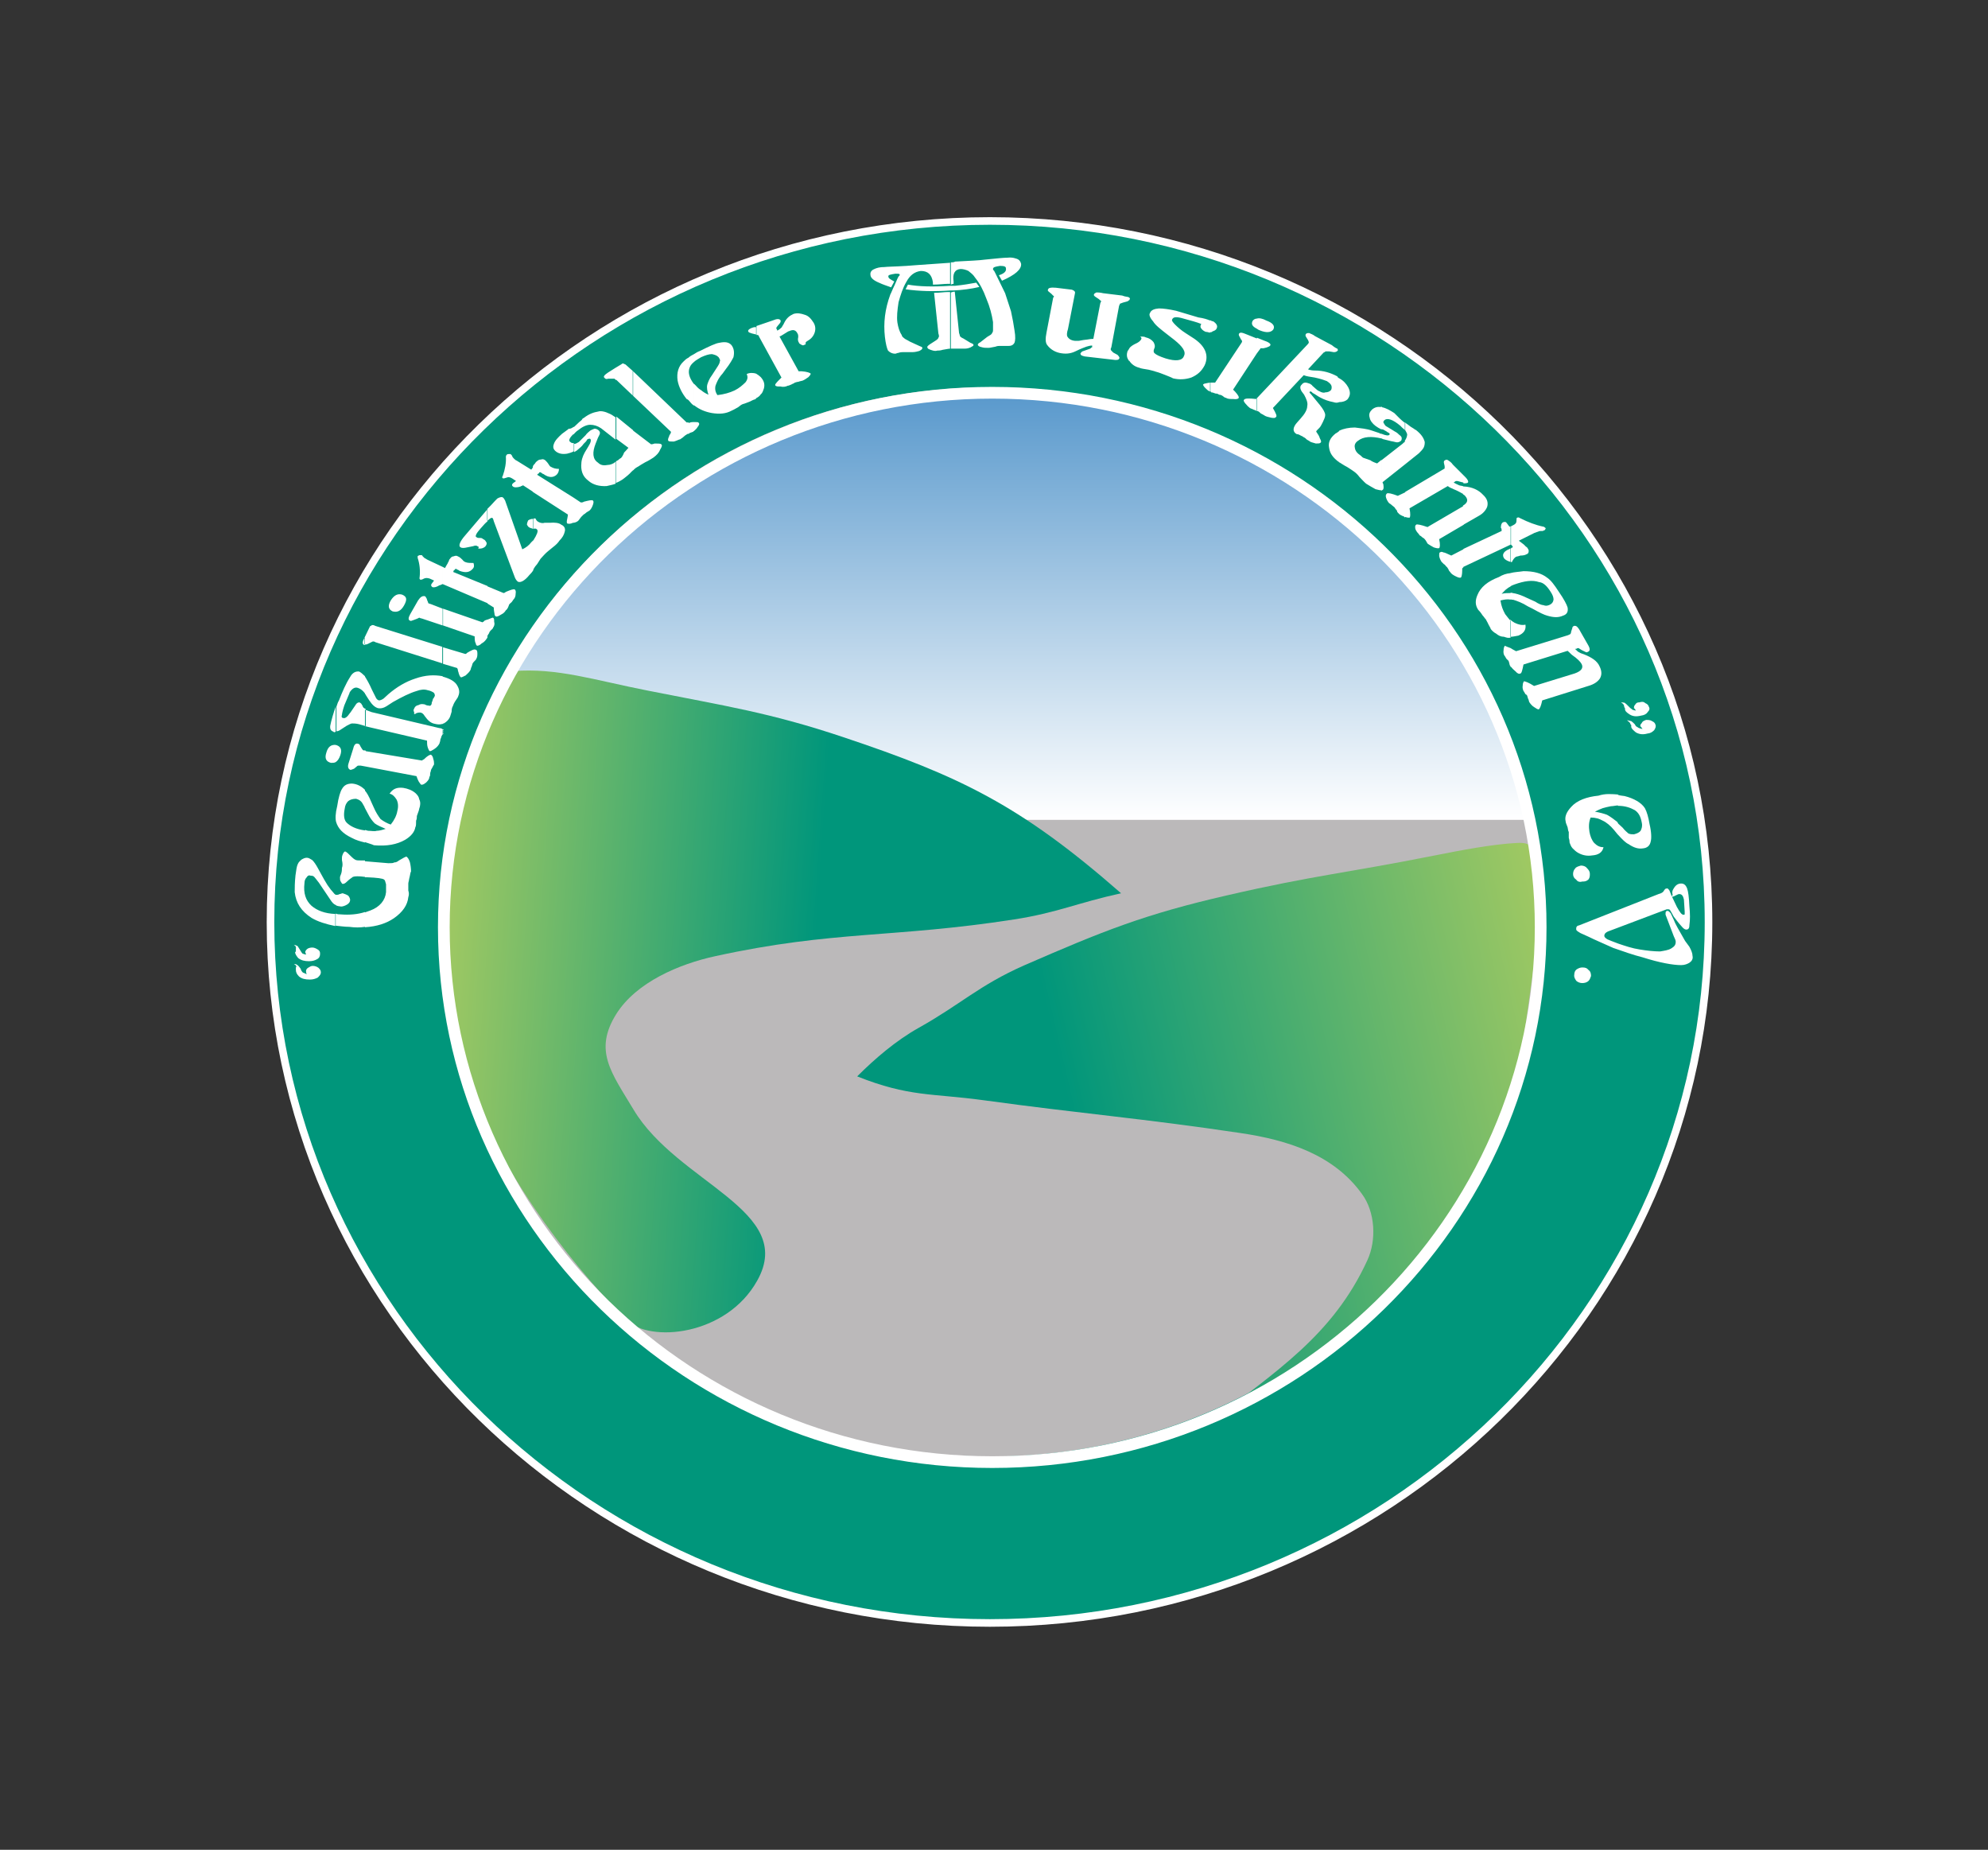 <?xml version="1.0" encoding="utf-8"?>
<!-- Generator: Adobe Illustrator 23.0.3, SVG Export Plug-In . SVG Version: 6.00 Build 0)  -->
<svg version="1.1" id="Ebene_2" xmlns="http://www.w3.org/2000/svg" xmlns:xlink="http://www.w3.org/1999/xlink" x="0px" y="0px"
	 viewBox="0 0 509.3 473.8" style="enable-background:new 0 0 509.3 473.8;" xml:space="preserve">
<rect x="0" y="0" width="509.3" height="473.8" fill="#333333" stroke="none"/>
<style type="text/css">
	.st0{fill:#00967B;stroke:#FFFFFF;stroke-width:1.944;stroke-miterlimit:3.864;}
	.st1{fill:#BBB9BA;}
	.st2{clip-path:url(#SVGID_2_);fill:url(#SVGID_3_);}
	.st3{clip-path:url(#SVGID_2_);fill:none;stroke:#1D1719;stroke-width:1.944;stroke-miterlimit:3.864;}
	.st4{fill-rule:evenodd;clip-rule:evenodd;fill:url(#SVGID_4_);}
	.st5{fill-rule:evenodd;clip-rule:evenodd;fill:url(#SVGID_5_);}
	.st6{fill:none;stroke:#FFFFFF;stroke-width:3;stroke-miterlimit:3.864;}
	.st7{fill:#FFFFFF;}
</style>
<g>
	<path class="st0" d="M253.6,415.7c101.5,0,184.1-80.7,184.1-179.5S355.1,56.6,253.6,56.6C152,56.6,69.3,137.4,69.3,236.2
		S152,415.7,253.6,415.7z"/>
	<path class="st1" d="M253.5,99.2C331,99.2,394,160.9,394,236.1c0,75.4-63,137-140.5,137c-77.4,0-140.5-61.6-140.5-137
		C113,160.9,176.1,99.2,253.5,99.2z"/>
	<g>
		<defs>
			<path id="SVGID_1_" d="M254.6,100.7c77.5,0,140.5,61.6,140.5,136.9c0,75.4-63,137-140.5,137c-77.4,0-140.5-61.6-140.5-137
				C114,162.3,177.2,100.7,254.6,100.7z"/>
		</defs>
		<clipPath id="SVGID_2_">
			<use xlink:href="#SVGID_1_"  style="overflow:visible;"/>
		</clipPath>
		
			<linearGradient id="SVGID_3_" gradientUnits="userSpaceOnUse" x1="1948.373" y1="-1508.81" x2="1948.373" y2="-1360.287" gradientTransform="matrix(1 0 0 1 -1692 1570.26)">
			<stop  offset="0" style="stop-color:#1D74BA"/>
			<stop  offset="1" style="stop-color:#FFFFFF"/>
		</linearGradient>
		<path class="st2" d="M256.4,61.5c87.6,0,159.7,65.5,167.9,148.5c-46.3,0-162.4,0-335.7,0C96.7,127,169,61.5,256.4,61.5z"/>
		<path class="st3" d="M254.6,100.7c77.5,0,140.5,61.6,140.5,136.9c0,75.4-63,137-140.5,137c-77.4,0-140.5-61.6-140.5-137
			C114,162.3,177.2,100.7,254.6,100.7z"/>
		<use xlink:href="#SVGID_1_"  style="overflow:visible;fill:none;stroke:#1D1719;stroke-width:1.944;stroke-miterlimit:3.864;"/>
	</g>
	
		<linearGradient id="SVGID_4_" gradientUnits="userSpaceOnUse" x1="1976.66" y1="-1304.587" x2="1803.678" y2="-1316.683" gradientTransform="matrix(1 0 0 1 -1692 1570.26)">
		<stop  offset="0" style="stop-color:#00967B"/>
		<stop  offset="0.445" style="stop-color:#00967B"/>
		<stop  offset="1" style="stop-color:#A1C962"/>
	</linearGradient>
	<path class="st4" d="M131.4,171.9c11.4-0.9,20.8,2.3,34.6,5c19.6,3.9,31.2,5.6,50,11.9c29.9,10,45.4,17.4,71.2,40
		c-11,2.4-16.4,5-27.4,6.7c-30.9,4.8-46.3,2.8-76.5,9.4c-9.3,2-20.3,6.7-25.4,14.8c-5.9,9.4-1.3,15,4.4,24.5
		c11.3,18.9,41.8,25.8,31.7,43.8c-7.9,14.2-27.6,16-33.5,10.1c-16-16-33.8-40.5-40.9-62.1c-1.6-4.9-1.6-7-2.4-12.1
		c-2.8-17.1-3.2-23.5-3.2-40.9c0-9.6,3.8-15.2,5.7-24.7c1.2-5.6,3.7-12.2,6.5-17.1C128.3,177.5,128.6,176.3,131.4,171.9z"/>
	
		<linearGradient id="SVGID_5_" gradientUnits="userSpaceOnUse" x1="1920.982" y1="-1253.998" x2="2098.218" y2="-1294.916" gradientTransform="matrix(1 0 0 1 -1692 1570.26)">
		<stop  offset="0" style="stop-color:#00967B"/>
		<stop  offset="0.281" style="stop-color:#00967B"/>
		<stop  offset="1" style="stop-color:#A1C962"/>
	</linearGradient>
	<path class="st5" d="M219.6,275.7c4.6-4.6,10-9.2,15.7-12.4c10.9-6.1,15.5-10.9,27-16c20.2-8.8,30.8-13.1,52.2-18
		c22.1-5.1,30.5-5.7,52.6-10.1c7.1-1.4,15.3-3,21.7-3.3c6.8-0.3,3.4,5.4,4.5,15.4c0.8,7.3,0.5,9.7-0.5,17c-3,21.3-4,36.4-16,54.3
		c-10.6,15.9-15.5,25.2-29.2,38.1c-12.2,11.5-23.5,14.3-37.6,23.7c16.7-13.1,31.4-22.2,40.3-41.6c2.4-5.2,2-12.4-1.4-17
		c-7.2-10-18.9-13.8-31.2-15.6c-24.7-3.7-41.1-5-65.8-8.4C238.7,280,232.9,281,219.6,275.7z"/>
	<path class="st6" d="M254.2,100.6c77.5,0,140.5,61.6,140.5,136.9c0,75.4-63,137-140.5,137c-77.4,0-140.5-61.6-140.5-137
		C113.7,162.2,176.9,100.6,254.2,100.6z"/>
	<g>
		<path class="st7" d="M193.7,102v-6.3c0.5,0.3,0.9,0.6,1.2,0.9c0.8,0.9,1.1,1.8,0.8,2.9c-0.2,0.5-0.3,1.1-0.8,1.5
			C194.6,101.5,194.1,101.8,193.7,102L193.7,102z M193.7,85.8c0.3,0,0.5,0,0.5,0s0.2,0.2,0.3,0.5l5.7,10.4c-0.8,0.8-1.2,1.2-1.4,1.5
			c-0.2,0.2-0.2,0.3-0.2,0.5c0.2,0.3,0.6,0.3,1.4,0.3c0.8,0.2,1.4,0,1.8-0.2c0.3,0,0.6-0.2,0.9-0.3c0.5-0.3,0.8-0.3,0.9-0.5
			c0.2,0,0.5-0.2,0.9-0.2c0.5-0.2,0.8-0.2,1.1-0.3c0.5-0.2,0.9-0.5,1.5-0.9c0.5-0.5,0.6-0.8,0.6-0.9c-0.2-0.2-0.9-0.5-2.3-0.6
			c-0.3,0-0.5,0-0.8,0l-4.9-8.9c0.5-0.2,0.9-0.5,1.4-0.8c0.5-0.3,0.9-0.6,1.1-0.6c1.1-0.5,1.7-0.2,2.1,0.6c0.2,0.3,0.2,0.6,0.2,0.9
			c-0.2,0.8,0,1.2,0.2,1.5c0,0.2,0.3,0.3,0.6,0.5c0.3,0.2,0.6,0.2,0.8,0c0.2,0,0.2,0,0.3-0.2c0-0.2,0-0.3,0-0.3
			c0-0.2,0.2-0.3,0.5-0.5c0.9-0.5,1.5-1.2,1.8-2.1c0.3-0.9,0.2-1.8-0.3-2.6c-0.6-0.9-1.2-1.7-2.3-2c-0.9-0.3-1.8-0.5-2.8-0.2
			c-1.1,0.5-1.8,1.1-2.4,2.3c-0.2,0.5-0.5,0.8-0.6,1.1c-0.3,0.3-0.6,0.6-1.2,0.9v-0.2c-0.2-0.3-0.3-0.5-0.2-0.5
			c0-0.2,0.2-0.3,0.3-0.5l0.5-0.6c0.3-0.3,0.3-0.6,0.3-0.8c-0.3-0.5-0.9-0.5-2.1,0l-4.1,1.4V85.8z M193.7,83.8v2
			c0-0.2-0.2-0.2-0.3-0.2l-0.8-0.2c-0.5-0.2-0.8-0.2-0.9-0.5c-0.2-0.3,0.3-0.8,1.5-1.1L193.7,83.8L193.7,83.8z M193.7,95.7v6.3
			c0,0.2-0.2,0.2-0.3,0.3c-0.2,0-0.8,0.3-1.4,0.6c-0.6,0.2-1.2,0.5-1.7,0.6c-0.5,0.2-0.8,0.5-1.2,0.8c-0.9,0.5-1.4,0.8-1.7,0.9
			c-1.5,0.8-3.1,0.9-5,0.6c-1.7-0.3-3.2-0.9-4.6-2v-5.5c0.2,0.2,0.3,0.3,0.5,0.5c0.5,0.6,0.9,0.9,1.4,1.2c0.3,0.3,1.1,0.8,1.8,1.1
			c-0.3-0.9-0.5-1.8-0.3-2.6c0.2-0.6,0.5-1.5,1.2-2.4l1.1-1.7c0.6-0.9,0.9-1.4,0.9-1.8c0.2-0.3,0-0.6-0.3-1.1
			c-0.5-0.5-0.9-0.6-1.7-0.8c-0.8,0-1.7,0.3-2.8,0.8c-0.8,0.5-1.4,0.8-1.8,1.2v-2c0.5-0.3,0.9-0.6,1.5-0.8c2.4-1.2,4.1-2,5-2.1
			c1.4-0.3,2.4-0.2,3.1,0.6c0.6,0.8,0.8,1.8,0.5,3.1c-0.3,0.6-0.9,1.7-2,3.1l-0.8,1.1c-1.1,1.2-1.5,2.3-1.8,3.1
			c-0.2,0.9,0,1.7,0.5,2.4c1.7-0.2,3.1-0.6,4.4-1.2c1.2-0.6,2.1-1.4,2.8-2.1c0.6-0.8,0.6-1.4,0.3-2.1
			C192.1,95.4,193.1,95.5,193.7,95.7L193.7,95.7z M177.8,110.4v-2.3c0.8,0,1.1,0,1.2,0.2c0.2,0.2,0.2,0.5-0.3,1.1
			C178.5,109.8,178.1,110.1,177.8,110.4z M177.8,90.7v2c-0.6,0.5-0.9,0.9-1.1,1.4c-0.5,1.2-0.2,2.6,1.1,4.3v5.5
			c-0.5-0.3-0.9-0.8-1.4-1.4V91.6C176.7,91.3,177.2,91,177.8,90.7L177.8,90.7z M177.8,108.1v2.3c0,0-0.2,0-0.2,0.2
			c-0.2,0-0.5,0.2-0.9,0.3c-0.2,0.2-0.3,0.2-0.3,0.3v-2.9h0.2C177,108.1,177.5,108.1,177.8,108.1z M176.4,91.6v10.9
			c-0.2-0.2-0.3-0.2-0.5-0.3c-1.2-1.5-2-3.1-2.3-4.7c-0.3-2,0.2-3.7,1.5-4.9C175.5,92.2,175.8,91.9,176.4,91.6L176.4,91.6z
			 M176.4,108.2c-0.2,0-0.3,0-0.5,0l-13.8-13.2v6.3l9.8,9.3c0,0.3-0.2,0.5-0.2,0.6c-0.2,0.2-0.3,0.5-0.3,0.6
			c-0.3,0.6-0.3,0.9-0.2,1.1c0.2,0.2,0.6,0.2,1.4,0.2c0.8-0.2,1.2-0.5,1.7-0.6c0.2-0.2,0.5-0.3,0.8-0.6c0.3-0.3,0.6-0.5,0.8-0.6
			c0,0,0.2-0.2,0.5-0.2V108.2L176.4,108.2z M162.2,120.5v-10.2l4.6,3.5c0.5,0,0.8-0.2,0.9-0.2c0.9,0,1.5,0,1.7,0.2
			c0.3,0.2,0.2,0.6-0.3,1.4c-0.3,0.8-0.9,1.4-1.7,2c-0.5,0.3-1.2,0.8-2.1,1.2c-0.9,0.5-1.5,0.9-1.8,1.1
			C163.1,119.7,162.6,120,162.2,120.5z M162.2,95.1v6.3l-4.3-4.1c0,0,0,0-0.2,0v-3.1l1.5-0.9c0.2-0.2,0.3-0.2,0.5-0.2
			c0.3,0.2,0.5,0.2,0.6,0.3L162.2,95.1L162.2,95.1z M162.2,110.2v10.2c-0.2,0.2-0.2,0.3-0.3,0.3c-0.8,0.9-1.5,1.4-2,1.8
			c-0.6,0.5-1.4,0.9-2.1,1.2v-5.5c0.2-0.2,0.3-0.2,0.5-0.3c0.3-0.3,0.6-0.5,0.8-0.6c0.2-0.2,0.5-0.6,0.8-1.4
			c0.2-0.2,0.5-0.5,1.1-1.2l-3.1-2.3v-5.7L162.2,110.2z M157.7,94.2v3.1c-0.2-0.2-0.2-0.3-0.3-0.3c0,0-0.3,0-0.8,0h-0.8
			c-0.5,0.2-0.8,0-0.9-0.2c-0.5-0.3,0-0.8,0.9-1.4L157.7,94.2L157.7,94.2z M157.7,106.9v5.7l-3.7-2.9c-0.9-0.6-1.8-0.9-2.8-0.9
			c-0.9,0-2,0.5-3.1,1.4c-0.5,0.3-0.9,0.8-1.2,1.1v-1.8c0.3-0.3,0.9-0.8,1.5-1.4l0.6-0.5c0.2-0.3,0.3-0.5,0.5-0.5
			c1.4-1.1,2.6-1.5,3.8-1.7c0.6-0.2,1.4,0,2,0.2c0.8,0.3,1.4,0.6,1.8,0.9L157.7,106.9L157.7,106.9z M157.7,118.3
			c-0.6,0.5-1.4,0.8-2.1,0.8c-1.1,0.2-1.8,0-2.4-0.6c-1.4-0.9-1.5-2.6-0.6-4.9l0.6-1.5c0.3-0.6,0.5-0.9,0.5-1.2
			c0-0.3-0.2-0.6-0.5-0.8c-0.3-0.2-0.6-0.3-0.9-0.3c-0.5,0.2-0.8,0.3-1.1,0.5c-0.3,0.3-0.8,0.6-1.2,1.2l-0.6,0.6
			c-0.5,0.5-0.8,0.8-1.1,1.1c-0.5,0.3-0.8,0.5-1.2,0.5l0,0v2.1c0.3-0.2,0.6-0.3,0.9-0.6c0.6-0.5,1.1-0.9,1.5-1.5l0.6-0.6
			c0.2-0.2,0.2-0.3,0.3-0.5c0.3-0.2,0.6-0.3,0.8-0.2c0.3,0.3,0.2,0.9-0.5,2l-0.9,1.5c-0.6,1.1-0.9,2.1-0.9,3.4
			c0,1.7,0.6,2.9,1.8,3.8c1.2,1.1,2.9,1.5,4.7,1.4c0.8-0.2,1.5-0.3,2.3-0.6V118.3L157.7,118.3z M147,133.9v-6.4l1.8,1.2
			c0.3,0,0.5,0,0.8-0.2c1.2-0.3,2-0.5,2.3-0.3c0.2,0.2,0.2,0.5,0,1.1c-0.2,0.6-0.5,1.1-0.8,1.4c-0.2,0.2-0.5,0.3-0.8,0.5
			c-0.3,0.3-0.6,0.5-0.8,0.6c-0.2,0.2-0.3,0.3-0.6,0.6c-0.2,0.3-0.5,0.6-0.6,0.8C148.1,133.5,147.6,133.8,147,133.9z M147,109.3v1.8
			c-1.2,1.1-1.4,1.8-0.9,2.1c0.3,0.3,0.6,0.3,0.9,0.3v2.1c-0.6,0.3-1.2,0.5-1.7,0.6c-1.2,0.2-2.1,0-2.8-0.5c-0.8-0.6-0.9-1.2-0.6-2
			c0.3-0.9,1.1-1.7,2.1-2.6l1.5-1.1l0.2-0.2C146.1,109.9,146.6,109.6,147,109.3L147,109.3z M147,127.5v6.4c-0.2,0-0.2,0-0.2,0
			c-0.6,0.3-1.1,0.3-1.4,0.2c-0.2,0-0.2-0.3-0.2-0.5c0-0.3,0.2-0.9,0.3-1.8l-9-5.8v-6.6c0.2-0.2,0.3-0.5,0.5-0.6
			c0.2-0.3,0.3-0.5,0.5-0.6c0.3-0.3,0.6-0.5,1.1-0.5c0.5-0.2,0.8,0,1.1,0.2c0.3,0.3,0.6,0.6,0.9,1.1c0.2,0.3,0.3,0.5,0.6,0.6
			c0.5,0.3,1.1,0.5,2,0.5c0,0.6-0.2,1.1-0.6,1.5c-0.9,0.8-2,0.8-3.4-0.2c0,0-0.2,0-0.5-0.3l0,0c-0.3-0.2-0.5-0.2-0.6,0
			c0,0.2-0.2,0.2-0.2,0.2l-0.3,0.3L147,127.5L147,127.5z M136.6,145.9c0.2-0.3,0.3-0.5,0.5-0.8l0.5-0.6c0.3-0.5,0.6-0.9,0.9-1.4
			c0.6-0.6,1.2-1.4,2-2l1.1-0.9c0.8-0.6,1.4-1.2,1.7-1.7c0.8-0.8,1.2-1.5,1.4-2.4c0.2-0.8-0.2-1.4-0.9-1.7c-0.6-0.5-1.7-0.6-2.9-0.5
			h-1.4c-0.6,0.2-1.2,0-1.7-0.3c-0.3-0.2-0.5-0.5-0.6-0.8c-0.2,0-0.3,0-0.5,0v2.6l0,0c0.3,0,0.5,0,0.6,0c0.5,0.3,0.5,0.6,0.3,1.2
			c-0.2,0.5-0.5,1.1-0.9,1.7V145.9z M136.6,119.4v6.6l-2.6-1.7c-0.3,0.2-0.6,0.2-0.6,0.3c-0.9,0.3-1.7,0.3-2,0
			c-0.3-0.2-0.3-0.5,0-0.8l0.8-0.6l-0.9-0.6c-0.5-0.3-0.9-0.5-1.4-0.3c-0.6,0.2-0.9,0.3-1.1,0.2c-0.2-0.2-0.2-0.3,0-0.6
			c0.6-1.7,0.9-3.4,0.8-4.9c0-0.3,0.2-0.5,0.2-0.5c0.2-0.2,0.3-0.2,0.5-0.2c0.2,0,0.3,0,0.5,0c0.2,0.2,0.2,0.2,0.3,0.3
			c0.2,0.5,0.3,0.6,0.5,0.8c0.2,0.2,0.5,0.5,0.8,0.6l3.7,2.3l0.6-0.8C136.5,119.6,136.5,119.4,136.6,119.4L136.6,119.4z
			 M136.6,132.9v2.6c-0.3-0.2-0.6-0.2-0.8-0.3c-0.5-0.2-0.6-0.5-0.8-0.8c0-0.5,0.2-0.8,0.3-1.1C135.7,133,136.2,132.9,136.6,132.9
			L136.6,132.9z M136.6,138.4c-0.2,0.2-0.3,0.3-0.5,0.5c-0.6,0.8-1.4,1.4-2.3,1.8l-4.4-12.5c-0.2-0.3-0.3-0.6-0.6-0.8
			c-0.3-0.2-0.9,0-1.4,0.3c-0.3,0.3-0.8,0.8-1.7,1.8l-0.9,0.9v3.1c0-0.2,0-0.2,0.2-0.2c0.5-0.5,0.9-0.8,1.2-0.6c0,0,0.2,0.3,0.3,0.8
			l5.4,14.4c0.2,0.5,0.5,0.9,0.8,1.1c0.6,0.3,1.7-0.2,2.9-1.7c0.3-0.3,0.8-0.8,1.1-1.4V138.4L136.6,138.4z M124.9,163.1v-4.4
			c0.8-0.3,1.2-0.5,1.4-0.5c0.3,0.2,0.3,0.5,0.3,1.1c0.2,0.6,0,1.1-0.3,1.5c0,0.2-0.2,0.3-0.5,0.6c-0.3,0.3-0.5,0.6-0.5,0.8
			c-0.2,0.2-0.3,0.5-0.5,0.8C124.9,163,124.9,163,124.9,163.1L124.9,163.1z M124.9,154.6v-4.4l4.1,1.7c0.2,0,0.5-0.2,0.6-0.3
			c1.2-0.5,2-0.8,2.3-0.6c0.2,0.2,0.3,0.5,0.2,1.1c0,0.6-0.2,1.1-0.5,1.4c-0.2,0.2-0.3,0.5-0.6,0.8c-0.3,0.2-0.5,0.5-0.6,0.6
			c0,0.2-0.2,0.5-0.3,0.8c-0.2,0.3-0.3,0.5-0.5,0.6c-0.3,0.5-0.6,0.8-1.2,1.1c-0.8,0.5-1.1,0.6-1.4,0.5c-0.2-0.2-0.3-0.3-0.3-0.6
			c0-0.2-0.2-0.8-0.2-1.7L124.9,154.6z M124.9,130.4v3.1c-0.2,0.2-0.6,0.5-1.1,1.1c-1.1,1.2-1.7,2-1.7,2.1c-0.3,0.5-0.3,0.8,0,0.9
			c0.2,0.2,0.5,0.2,1.1,0.2c0.2,0,0.5,0.2,0.6,0.3c0.5,0.2,0.6,0.5,0.8,0.8c0.2,0.3,0,0.8-0.3,1.1c-0.3,0.3-0.9,0.6-1.8,0.5
			c0.2-0.3,0.2-0.5-0.2-0.6c-0.2-0.2-0.6-0.2-1.1,0l-1.5,0.3c-0.8,0.2-1.4,0.2-1.7,0c-0.6-0.3-0.3-1.4,1.2-3.1L124.9,130.4
			L124.9,130.4z M124.9,150.1v4.4l-11.5-4.9v-4.4l0.6,0.3l0.5-0.9c0.2-0.2,0.2-0.5,0.5-0.9c0-0.3,0.2-0.5,0.3-0.6
			c0.2-0.3,0.5-0.6,0.9-0.6c0.5-0.2,0.8-0.2,1.1,0c0.5,0.2,0.8,0.5,1.2,0.9c0.2,0.3,0.5,0.5,0.8,0.6c0.5,0.2,1.2,0.2,2,0.2
			c0.2,0.6,0.2,1.1-0.2,1.5c-0.8,0.9-1.8,1.1-3.4,0.5c0,0-0.2-0.2-0.5-0.3c-0.2,0-0.2,0-0.2-0.2c-0.2,0-0.5,0-0.5,0.3
			c-0.2,0-0.2,0-0.2,0l-0.2,0.5L124.9,150.1L124.9,150.1z M124.9,158.7v4.4c0,0.2-0.2,0.5-0.3,0.6c-0.2,0.3-0.6,0.8-1.2,1.1
			c-0.5,0.5-0.9,0.6-1.2,0.6c-0.2-0.2-0.3-0.3-0.3-0.6c-0.2-0.2-0.3-0.8-0.3-1.8l-8.1-2.8v-4.3l10.1,3.5c0.3-0.2,0.5-0.3,0.6-0.5
			C124.4,158.9,124.7,158.7,124.9,158.7L124.9,158.7z M113.4,188.1v-1.2c0.3,0.2,0.3,0.5,0.2,0.9
			C113.5,187.8,113.5,187.9,113.4,188.1L113.4,188.1z M113.4,185.5v-12.2c1.8,0.5,3.2,1.2,3.8,2.4c0.5,0.9,0.6,1.7,0.2,2.6
			c0,0.2-0.3,0.6-0.9,1.5c-0.2,0.3-0.3,0.6-0.5,1.1c-0.2,0.3-0.3,0.8-0.3,1.4c-0.2,0.6-0.3,1.1-0.5,1.5c-0.3,0.6-0.8,1.1-1.5,1.5
			C113.5,185.3,113.5,185.3,113.4,185.5L113.4,185.5z M113.4,170l3.7,1.1c0.2,0.3,0.2,0.5,0.2,0.5c0,0.3,0.2,0.6,0.2,0.8
			c0.2,0.6,0.3,0.9,0.6,1.1c0.2,0,0.6-0.2,1.2-0.5c0.5-0.5,0.9-0.8,1.1-1.2c0.2-0.2,0.2-0.5,0.3-0.8c0.2-0.3,0.2-0.6,0.3-0.8
			c0-0.2,0.2-0.5,0.5-0.8c0.3-0.3,0.5-0.5,0.5-0.6c0.3-0.5,0.3-0.9,0.3-1.5c0-0.6-0.2-0.9-0.5-0.9c-0.3-0.2-1.1,0.2-2.1,0.8
			c-0.2,0.2-0.3,0.3-0.5,0.3l-5.7-1.7V170z M113.4,145.2v4.4l0,0c-0.5,0.2-0.6,0.3-0.8,0.3c-0.8,0.5-1.4,0.6-1.8,0.5
			c-0.3-0.2-0.5-0.5-0.2-0.9l0.6-0.8l-1.1-0.5c-0.6-0.2-1.1-0.2-1.5,0c-0.5,0.3-0.8,0.3-0.9,0.3c-0.2-0.2-0.3-0.3-0.2-0.6
			c0.2-1.8,0-3.5-0.5-5c0-0.2,0-0.3,0-0.5c0.2,0,0.3-0.2,0.5-0.2c0.2,0,0.3,0,0.5,0c0.2,0,0.2,0.2,0.3,0.3c0.3,0.3,0.6,0.6,0.8,0.6
			c0.2,0.2,0.5,0.3,0.9,0.5L113.4,145.2L113.4,145.2z M113.4,155.9v4.3l-5.4-1.8c-0.3,0-0.5-0.2-0.6-0.2c0,0-0.3,0.2-0.6,0.3
			l-0.8,0.3c-0.5,0.2-0.8,0.3-0.9,0.2c-0.6-0.2-0.5-0.8,0-1.7l2-3.5c0.6-0.9,1.1-1.2,1.7-1.1c0.2,0,0.3,0.3,0.5,0.6l0.2,0.6
			c0.2,0.3,0.2,0.6,0.2,0.6c0.2,0,0.3,0.2,0.6,0.2L113.4,155.9L113.4,155.9z M113.4,165.7l-17.3-5.4c-0.3-0.2-0.5-0.2-0.8-0.2
			c-0.2,0.2-0.3,0.2-0.5,0.3l-1.4,2.9v1.8c0.2,0,0.5,0,0.9-0.2l0.6-0.3c0.5-0.3,0.6-0.3,0.8-0.3c0,0,0.2,0,0.5,0.2l17.1,5.4V165.7
			L113.4,165.7z M113.4,173.2v12.2c-0.6,0.2-1.2,0.2-2,0c-1.1-0.2-1.8-0.9-2.6-2c-0.3-0.5-0.6-0.8-1.1-0.9c-0.3,0-0.6,0-1.1,0.2
			c-0.2,0.2-0.3,0.2-0.5,0.2c0-0.2,0-0.3,0-0.5c-0.2-0.3-0.2-0.6,0-0.9c0.2-0.5,0.5-0.8,1.1-0.9c0.5-0.3,0.9-0.3,1.5-0.2
			c0.2,0,0.3,0.2,0.8,0.3c0.2,0,0.2,0,0.2,0c0.5,0.2,0.8,0,0.9-0.5v-0.2c0.2-0.5,0.3-0.8,0.3-0.9c0-0.2,0.2-0.2,0.2-0.3
			c0.2-0.3,0.2-0.5,0.3-0.5c0-0.3,0-0.6-0.3-0.9c-0.5-0.3-0.9-0.5-1.5-0.6c-0.9-0.3-1.8-0.2-2.9,0.2c-1.7,0.5-3.7,1.5-6,2.8
			l-1.7,1.1c-0.8,0.5-1.5,0.6-2.1,0.5c-0.8-0.2-1.5-0.8-2.3-2l-0.9-1.4c0-0.2-0.2-0.2-0.2-0.3v-4.4l0,0c0.5,0.8,1.1,1.8,1.8,3.4
			l0.9,1.8c0.2,0.5,0.5,0.8,0.9,0.9c0.3,0,0.8-0.2,1.2-0.5l1.2-1.1c2.1-1.8,4.4-3.2,6.9-4C109,172.9,111.2,172.8,113.4,173.2
			L113.4,173.2L113.4,173.2z M113.4,186.8c-0.2-0.2-0.5-0.3-0.8-0.3l-17.4-4.1c-0.6-0.2-1.2-0.5-1.7-0.6c0,0,0,0,0-0.2v4.4l15.9,3.7
			c0,0.6,0,1.2,0.2,1.8c0.2,0.5,0.3,0.8,0.5,0.9c0.3,0,0.6-0.2,1.1-0.5c0.8-0.5,1.2-1.1,1.4-1.5c0-0.2,0.2-0.5,0.2-0.8
			c0-0.3,0.2-0.6,0.2-0.6c0-0.3,0.2-0.5,0.3-0.8c0.2-0.2,0.3-0.2,0.3-0.3V186.8L113.4,186.8z M93.5,237.5v-3.8
			c0.5-0.2,0.9-0.3,1.4-0.5c2.4-0.9,3.8-2.6,4-4.7c0-0.6,0-1.4,0-2c-0.2-0.8-0.3-1.1-0.5-1.2c-0.3-0.3-1.8-0.5-4.4-0.6
			c-0.2,0-0.3,0-0.5,0v-4.1l6,0.5c0.8,0,1.2,0,1.5-0.2c0.5,0,0.8-0.2,1.2-0.5l1.4-0.8c0.2,0,0.3-0.2,0.5-0.2
			c0.3,0.2,0.6,0.5,0.9,1.4c0.2,0.8,0.3,1.7,0.3,2.4c-0.2,0.3-0.2,0.9-0.5,2c0,0.3-0.2,0.8-0.2,1.1c0,0.3,0,0.9,0,1.8
			c0.2,0.6,0.2,1.1,0,1.7c-0.2,2-1.4,3.8-3.7,5.4C99,236.5,96.6,237.3,93.5,237.5L93.5,237.5z M93.5,215.7v-3.1
			c0.3,0,0.6,0.2,0.9,0.2c0.8,0,1.5,0.2,2.1,0c0.6,0,1.4-0.2,2.3-0.5c-1.2-0.5-2.1-0.9-2.8-1.4c-0.6-0.6-1.2-1.4-1.7-2.4l-0.9-1.7
			v-4.6v0.2c0.5,0.5,1.1,1.5,1.8,3.2l0.5,1.1c0.6,1.4,1.2,2.3,1.8,3.1c0.8,0.6,1.7,1.1,2.6,1.4c0.9-1.1,1.5-2.3,1.7-3.5
			c0.3-1.1,0.2-2.1-0.2-2.9c-0.5-0.8-1.1-1.4-1.8-1.5c0.8-1.2,1.8-1.7,3.5-1.5c1.2,0.2,2.3,0.6,3.2,1.4c0.5,0.5,0.8,0.9,0.9,1.5
			c0.3,0.6,0.3,1.1,0.2,1.7c0,0.2-0.2,0.6-0.3,1.2c-0.2,0.5-0.3,0.9-0.5,1.4c0,0.3,0,0.8-0.2,1.2c0,0.8,0,1.4-0.2,1.7
			c-0.2,1.2-1.1,2.3-2.6,3.2c-2.1,1.2-4.7,1.7-8,1.4C95.2,216.2,94.3,216,93.5,215.7L93.5,215.7z M93.5,196.3v-4.1
			c0,0,0.2,0,0.2,0.2l14.4,2.4c0.2-0.2,0.3-0.2,0.5-0.3c0.9-0.9,1.5-1.2,1.8-1.2c0.3,0.2,0.5,0.5,0.6,1.1c0.2,0.5,0.2,1.1,0.2,1.4
			c-0.2,0.3-0.3,0.5-0.5,0.9c-0.2,0.3-0.3,0.5-0.3,0.6c0,0.3-0.2,0.5-0.2,0.9c0,0.3,0,0.6-0.2,0.8c0,0.5-0.3,0.9-0.8,1.4
			c-0.6,0.5-0.9,0.6-1.2,0.6c-0.2,0-0.3-0.2-0.5-0.5c-0.2-0.2-0.5-0.8-0.8-1.7L93.5,196.3L93.5,196.3z M100.1,153.8
			c0.9-1.4,1.8-1.8,2.9-1.5c1.2,0.5,1.4,1.2,0.5,2.8c-0.8,1.4-1.7,1.8-2.9,1.5C99.5,156.1,99.3,155.2,100.1,153.8z M93.5,163.4v1.8
			h-0.2c-0.5-0.2-0.5-0.8,0-1.7L93.5,163.4L93.5,163.4z M93.5,173.2v4.4c-0.6-0.8-1.2-1.2-1.8-1.4c-0.8-0.3-1.5,0.2-2.1,1.1
			c0,0.2-0.6,1.4-1.4,3.4c-0.5,1.5-0.6,2.3-0.6,2.4c-0.2,0.5,0,0.8,0.3,0.8c0.5,0.2,1.1-0.3,1.7-1.2c0.3-0.3,0.6-0.9,1.4-2l0.2-0.3
			c0.2-0.3,0.5-0.5,0.9-0.5c0.3,0.2,0.5,0.3,0.6,0.6l0.2,0.3c0,0.3,0.3,0.6,0.8,0.8v4.4l-1.7-0.5c-0.8-0.2-1.4-0.2-1.8-0.2
			c-0.3,0-0.8,0.3-1.4,0.6l-1.7,1.1c-0.3,0.2-0.6,0.3-0.9,0.3V181c0.2-0.5,0.3-1.1,0.6-1.5c0.9-2.3,1.8-4.4,2.9-6.1
			c0.6-1.1,1.4-1.5,2.3-1.4C92.4,172.2,92.9,172.6,93.5,173.2L93.5,173.2z M93.5,192.2v4.1l-1.1-0.2c-0.3,0-0.5,0-0.5,0
			c-0.2,0-0.3,0-0.6,0.3l-0.6,0.5c-0.5,0.2-0.8,0.3-0.9,0.3c-0.6-0.2-0.8-0.8-0.5-1.7l1.2-3.8c0.2-0.9,0.6-1.4,1.2-1.2
			c0.2,0,0.5,0.2,0.6,0.6l0.3,0.5c0.2,0.3,0.3,0.5,0.5,0.6C93.2,192.2,93.4,192.2,93.5,192.2L93.5,192.2z M93.5,202.3v4.6l0,0
			c-0.5-0.9-0.8-1.5-1.1-1.7c-0.3-0.3-0.8-0.5-1.2-0.6c-0.8,0-1.5,0.2-2,0.6c-0.5,0.5-0.8,1.1-0.9,2c-0.3,1.5-0.2,2.8,0.5,3.5
			c0.9,0.9,2.4,1.7,4.7,2v3.1c-1.2-0.3-2.3-0.6-3.4-1.2c-2.3-1.1-3.5-2.4-4-4.1c-0.2-0.8-0.2-2.1,0.3-4.1c0.3-2.1,0.8-3.7,1.2-4.3
			c0.6-1.1,1.5-1.4,2.6-1.4C91.5,200.8,92.6,201.4,93.5,202.3L93.5,202.3z M93.5,220.5v4.1c-1.5-0.2-2.6-0.2-3.1,0
			c-0.2,0.2-0.8,0.5-1.5,1.2c-0.5,0.5-0.8,0.6-1.1,0.6c-0.2,0-0.3-0.3-0.5-0.6c-0.2-0.3-0.2-0.6-0.2-1.1c0-0.2,0.2-0.6,0.3-0.9
			c0.2-0.6,0.2-1.1,0.2-1.5c0.2-0.5,0.2-1.1,0-2c0-0.3,0-0.5,0-0.6c0-0.5,0.2-0.8,0.3-1.1c0.2-0.3,0.3-0.5,0.5-0.5
			c0.3,0,0.9,0.6,1.8,1.5c0.3,0.3,0.6,0.5,0.8,0.6c0.3,0.2,0.9,0.2,1.7,0.2H93.5L93.5,220.5z M93.5,233.6v3.8c-1.2,0.2-2.6,0.2-4,0
			c-1.2,0-2.4-0.2-3.5-0.3v-3.1c0.5,0.2,0.8,0.2,1.2,0.2C89.5,234.4,91.7,234.2,93.5,233.6L93.5,233.6z M86,231.8v-2.6h0.2
			c0.2,0,0.5,0,0.8-0.2c0.3,0,0.5-0.2,0.8-0.2c0.6,0.2,0.9,0.3,1.4,0.6c0.3,0.3,0.5,0.8,0.5,1.1c0,0.5-0.3,0.9-0.8,1.2
			c-0.5,0.3-1.1,0.5-1.5,0.5C86.8,232.1,86.3,232.1,86,231.8L86,231.8z M86,195.2v-4.4l0,0c1.2,0.3,1.7,1.1,1.2,2.6
			C86.9,194.3,86.5,194.9,86,195.2z M75.3,242c0.3,0,0.6,0.2,0.9,0.3c0.2,0.2,0.3,0.5,0.6,0.9l0.3,0.5c0.2,0.3,0.3,0.5,0.5,0.6
			c0.2,0,0.5,0.2,0.8,0.2c0-0.2-0.2-0.5-0.2-0.6c0-0.3,0.2-0.6,0.6-0.9c0.3-0.2,0.8-0.3,1.2-0.3c0.5,0,0.9,0.2,1.4,0.5
			c0.5,0.3,0.6,0.6,0.6,1.1c0,0.6-0.2,1.1-0.8,1.4c-0.5,0.3-1.2,0.5-2,0.5c-1.2,0-2-0.2-2.8-0.8c-0.5-0.6-0.8-1.1-0.8-1.5
			c0.2-0.2,0.2-0.2,0.2-0.2v-0.5V243C75.9,242.7,75.8,242.3,75.3,242L75.3,242z M86,181v6.4c-0.2,0.2-0.5,0.2-0.6,0
			c-0.6-0.2-0.9-0.6-0.8-1.5C84.9,184.4,85.4,182.7,86,181L86,181z M86,190.8v4.4c-0.3,0.2-0.8,0.2-1.2,0.2
			c-1.2-0.3-1.7-1.1-1.2-2.6C84,191.3,84.8,190.7,86,190.8L86,190.8z M86,229.2v2.6c-0.5-0.2-0.9-0.6-1.4-1.4l-2.9-4.3
			c-0.6-0.8-1.1-1.4-1.2-1.5c-0.3-0.3-0.6-0.3-0.9-0.3c-0.5-0.2-0.8,0-1.1,0.5c-0.3,0.3-0.5,0.8-0.5,1.4c-0.3,2.6,0.3,4.4,1.8,5.8
			c1.4,1.2,3.4,2,6.1,2.1v3.1c-2.4-0.5-4.4-1.1-6.1-2.1c-2.6-1.7-4-3.8-4.3-6.6c0-1.1,0-2.4,0.2-4.3c0.2-1.4,0.3-2.3,0.6-2.9
			c0.2-0.5,0.6-0.8,0.9-1.1c0.5-0.3,0.9-0.5,1.4-0.5c0.5,0,0.9,0.3,1.4,0.6c0.5,0.5,0.9,1.1,1.4,2l1.1,2c0.3,0.6,0.8,1.4,1.4,2.4
			c0.6,0.9,1.1,1.5,1.4,1.8C85.6,228.9,85.7,229,86,229.2L86,229.2z M75.3,246.9c0.5,0,0.8,0.2,0.9,0.3c0.3,0.2,0.5,0.5,0.8,0.9
			l0.2,0.5c0.2,0.3,0.3,0.5,0.6,0.6c0.2,0,0.3,0.2,0.8,0.3c-0.2-0.3-0.2-0.6-0.2-0.8c0-0.3,0.2-0.6,0.5-0.8c0.5-0.3,0.8-0.5,1.2-0.5
			c0.6,0,1.1,0.2,1.5,0.5c0.3,0.3,0.6,0.6,0.6,1.1c0,0.6-0.3,0.9-0.8,1.4c-0.6,0.3-1.2,0.5-2,0.5c-1.2,0-2.1-0.2-2.8-0.8
			c-0.6-0.6-0.8-1.1-0.8-1.7l0,0V248v-0.2C76.1,247.5,75.8,247.2,75.3,246.9z"/>
		<path class="st7" d="M414.5,213.8v-2.9l1.2,1.1c0.6,0.8,1.2,1.2,1.5,1.5c0.5,0.2,0.9,0.2,1.4,0.2c0.8-0.2,1.4-0.5,1.7-0.9
			c0.3-0.6,0.5-1.2,0.3-2.1c-0.3-1.7-0.9-2.6-1.8-3.2c-1.1-0.6-2.4-1.1-4.3-1.1v-2.8c0.6,0.2,1.1,0.2,1.7,0.3
			c2.4,0.6,4.3,1.7,5.2,3.1c0.5,0.9,0.9,2.3,1.2,4.1c0.5,2.1,0.5,3.7,0.3,4.4c-0.2,1.1-0.9,1.7-2,1.8c-1.2,0.2-2.4-0.2-3.7-1.1
			C416.5,215.9,415.7,215.1,414.5,213.8L414.5,213.8z M415.3,180c0.3-0.2,0.6,0,0.9,0c0.3,0.2,0.6,0.5,0.9,0.8l0.5,0.5
			c0.2,0.2,0.5,0.3,0.6,0.5c0.2,0,0.5,0.2,0.9,0.2c-0.2-0.3-0.3-0.5-0.5-0.6c0-0.3,0-0.6,0.3-0.9c0.3-0.5,0.6-0.6,1.1-0.6
			c0.6-0.2,1.1-0.2,1.5,0.2c0.5,0.2,0.8,0.5,0.9,0.9c0.3,0.5,0.2,0.9-0.3,1.4c-0.3,0.5-0.9,0.8-1.7,0.9c-1.2,0.3-2.1,0.2-2.9-0.3
			c-0.8-0.5-1.2-0.9-1.2-1.4c0-0.2,0-0.2,0-0.2l-0.2-0.3v-0.2C416,180.4,415.7,180.1,415.3,180L415.3,180z M416.8,184.5
			c0.5,0,0.8,0.2,1.1,0.2c0.3,0.2,0.6,0.5,0.9,0.8l0.3,0.5c0.3,0.2,0.5,0.3,0.8,0.5c0.2,0,0.5,0.2,0.9,0.2c-0.3-0.3-0.3-0.5-0.5-0.6
			c-0.2-0.3,0-0.6,0.3-0.9c0.2-0.5,0.6-0.6,1.1-0.8c0.5,0,1.1,0,1.5,0.3c0.5,0.2,0.8,0.5,0.9,0.9c0.2,0.5,0,0.9-0.3,1.4
			c-0.5,0.5-0.9,0.8-1.8,0.9c-1.1,0.3-2,0.2-2.9-0.3c-0.6-0.5-1.1-0.9-1.2-1.4c0-0.2,0-0.2,0-0.2v-0.3l-0.2-0.2
			C417.7,185.2,417.4,184.9,416.8,184.5z M414.5,203.5v2.8c-0.5,0-1.2,0.2-1.8,0.2c-0.9,0.2-1.5,0.3-2.1,0.5c-0.6,0.2-1.2,0.5-2,0.9
			c1.2,0.2,2.3,0.5,3.1,0.8c0.9,0.5,1.7,1.1,2.6,1.8l0.3,0.5v2.9l-0.2-0.2l-0.9-1.1c-0.9-1.1-2-2-2.9-2.4c-0.9-0.5-1.8-0.8-3.1-0.8
			c-0.5,1.2-0.5,2.4-0.3,3.7c0.2,1.1,0.6,2.1,1.2,2.8c0.8,0.8,1.5,1.1,2.4,1.1c-0.3,1.4-1.4,2-2.9,2.1c-1.2,0.2-2.4,0-3.5-0.6
			c-0.6-0.3-1.1-0.8-1.5-1.2c-0.5-0.5-0.6-1.1-0.8-1.5c0-0.2,0-0.6-0.2-1.2c0-0.6,0-1.1,0-1.5c-0.2-0.3-0.2-0.8-0.3-1.2
			c-0.3-0.8-0.5-1.2-0.5-1.5c-0.3-1.2,0.2-2.4,1.4-3.7c1.5-1.7,4-2.6,7-2.9C411.3,203.2,413,203.4,414.5,203.5L414.5,203.5z
			 M387,170.8V166c0.3,0.2,0.8,0.5,1.4,0.8l13.3-4.1c0.5-0.2,0.6-0.3,0.6-0.3s0.2-0.2,0.2-0.6l0.3-0.9c0-0.3,0.2-0.5,0.5-0.6
			c0.3,0,0.5,0,0.8,0.3c0.2,0.2,0.5,0.6,0.8,1.2l2,3.5c0.5,0.9,0.5,1.5-0.2,1.7c-0.2,0.2-0.5,0-0.9-0.2l-0.6-0.3
			c-0.5-0.3-0.8-0.5-0.8-0.5c-0.2,0-0.3,0-0.6,0.2h-0.3c0.5,0.5,0.8,0.8,1.1,0.9c0.3,0.2,0.6,0.3,1.2,0.5c2,0.8,3.4,1.7,4,3.1
			c0.6,1.2,0.6,2.3,0,3.2c-0.6,0.8-1.5,1.4-2.9,1.8l-11.8,3.7c-0.3,1.4-0.6,2.1-0.9,2.3c-0.3,0-0.6-0.2-1.2-0.6
			c-0.5-0.3-0.9-0.8-1.1-1.1c-0.2-0.2-0.2-0.5-0.3-0.8c-0.2-0.3-0.2-0.6-0.3-0.8c0-0.2-0.2-0.5-0.5-0.6c-0.2-0.3-0.3-0.6-0.5-0.8
			c-0.2-0.5-0.3-0.9-0.2-1.4c0-0.6,0.2-0.9,0.3-1.1c0.3,0,1.2,0.3,2.6,1.2l10.4-3.2c1.7-0.6,2.3-1.4,1.8-2.4
			c-0.3-0.6-1.1-1.4-2.4-2.3c-0.3-0.2-0.6-0.6-1.2-1.1l-11.3,3.5c-0.3,1.5-0.5,2.3-0.8,2.3c-0.3,0.2-0.8,0-1.2-0.5
			c-0.6-0.5-0.9-0.8-1.2-1.2C387,170.9,387,170.9,387,170.8L387,170.8z M387,163.1c0.6,0,1.4-0.2,2-0.3c1.4-0.6,2-1.5,1.8-2.8
			c-0.9,0.2-1.8,0-2.8-0.5c-0.5-0.3-0.8-0.5-1.1-0.8V163.1L387,163.1z M387,153.5v-1.7c0.3,0,0.8,0.2,1.1,0.2c0.9,0.2,2,0.6,3.2,1.2
			l2,0.9c0.9,0.6,1.7,0.9,2.1,0.9c0.5,0.2,0.9,0.2,1.4,0c0.8-0.3,1.1-0.8,1.2-1.4c0-0.6-0.2-1.2-0.8-2.1c-0.9-1.4-1.8-2.3-2.9-2.4
			c-1.7-0.6-3.8-0.3-6.3,0.6c-0.5,0.2-0.8,0.3-1.1,0.5v-3.4c1.1-0.3,2.1-0.3,3.4-0.5c2.6,0,4.6,0.5,6.1,1.7c0.9,0.6,1.8,1.8,2.9,3.5
			c1.4,2,2.1,3.4,2.3,4.1c0.2,1.1-0.2,1.8-1.2,2.1c-1.1,0.5-2.3,0.5-4,0c-0.8-0.2-2-0.8-3.8-1.8l-1.2-0.6c-1.4-0.9-2.8-1.4-3.8-1.7
			C387.4,153.7,387.1,153.5,387,153.5L387,153.5z M387,143.9v-3.4c0,0,0.2,0,0.2-0.2h0.2c0.2-0.2,0.2-0.3,0-0.5l0,0l-0.3-0.3v-4.7
			l0.6-0.3c0.6-0.3,0.8-0.6,0.8-1.1c0-0.5,0-0.8,0.2-0.8c0.3-0.2,0.5,0,0.9,0.2c1.8,0.9,3.8,1.7,5.8,2.1c0.2,0,0.3,0.2,0.5,0.3
			c0,0,0.2,0.2,0,0.3c0,0.2-0.2,0.3-0.2,0.3c-0.2,0-0.3,0.2-0.5,0.2c-0.6,0-0.9,0-1.2,0.2c-0.2,0-0.5,0.2-0.9,0.3l-4,2l0.8,0.6
			c0.2,0.2,0.5,0.3,0.9,0.8c0.2,0.2,0.5,0.3,0.6,0.6c0.2,0.3,0.3,0.5,0.2,0.9c0,0.3-0.3,0.5-0.6,0.6c-0.3,0.2-0.9,0.3-1.5,0.3
			c-0.5,0.2-0.8,0.2-1.1,0.3c-0.5,0.3-0.8,0.8-1.1,1.4L387,143.9L387,143.9z M407.3,223.8c0,0.5,0,0.9-0.3,1.4
			c-0.5,0.5-0.9,0.6-1.7,0.6c-0.6,0.2-1.2,0-1.5-0.5c-0.5-0.3-0.8-0.8-0.8-1.4s0.2-1.1,0.5-1.4c0.3-0.5,0.9-0.6,1.5-0.8
			c0.6,0,1.2,0.2,1.5,0.6C407,222.8,407.3,223.2,407.3,223.8z M387,134.8v4.7l0,0l-12.1,5.7v-4.6l9.8-4.6c0-0.5,0-0.6-0.2-0.8
			c0-0.8,0.2-1.2,0.5-1.4c0.5-0.2,0.8-0.2,1.1,0.3l0.6,0.8L387,134.8L387,134.8z M387,140.5c-0.3,0-0.3,0.2-0.5,0.2
			c-1.4,0.6-1.8,1.5-1.1,2.4c0.3,0.3,0.8,0.6,1.5,0.8V140.5L387,140.5z M387,146.8v3.4c-0.3,0.2-0.6,0.3-0.8,0.5
			c-0.5,0.3-0.9,0.8-1.5,1.4c0.8-0.2,1.5-0.2,2.3-0.2v1.7c-0.9-0.2-1.7,0-2.6,0.2c0.2,1.4,0.6,2.4,1.2,3.5c0.5,0.6,0.9,1.2,1.4,1.7
			v4.3c-0.6,0.2-1.1,0-1.7-0.2c-0.8,0-1.4-0.3-2-0.8c-0.6-0.3-1.1-0.8-1.4-1.2c0-0.2-0.3-0.6-0.6-1.2c-0.2-0.5-0.5-0.9-0.6-1.2
			c-0.3-0.3-0.6-0.8-0.9-1.1c-0.5-0.8-0.9-1.2-1.1-1.4c-0.8-1.2-0.8-2.4-0.2-3.8c0.8-2,2.6-3.5,5.5-4.6
			C385,147.2,385.9,146.9,387,146.8L387,146.8z M387,166v4.7c-0.2-0.2-0.2-0.3-0.3-0.6c0-0.3-0.2-0.6-0.2-0.8
			c-0.2-0.2-0.3-0.3-0.6-0.6c-0.2-0.3-0.3-0.6-0.5-0.8c-0.2-0.3-0.3-0.9-0.2-1.4c0-0.6,0.2-0.9,0.3-1.1
			C385.9,165.6,386.2,165.7,387,166L387,166z M374.9,134.4l4-2.3c1.1-0.6,1.8-1.5,2.1-2.3c0.3-1.1,0-2.1-1.1-3.1
			c-1.1-1.2-2.8-2-4.9-2.1c0,0,0,0-0.2,0v2c0.3,0.2,0.5,0.3,0.6,0.5c0.8,0.9,0.6,1.7-0.6,2.4V134.4L374.9,134.4z M374.9,123.8v-2.1
			l0.5,0.5c0.8,0.8,0.9,1.4,0.5,1.5C375.6,123.8,375.3,123.8,374.9,123.8z M374.9,121.7v2.1c0,0,0,0,0-0.2l-0.8-0.2
			c-0.6-0.2-0.8-0.2-0.9-0.2c-0.2,0-0.3,0-0.5,0.2l-0.3,0.2c0.6,0.3,0.9,0.5,1.2,0.6c0.3,0.2,0.8,0.2,1.2,0.3v2
			c-0.5-0.3-1.4-0.8-2.4-1.2c-0.3-0.2-0.9-0.3-1.5-0.8l-9.8,5.7c0.3,1.5,0.2,2.3,0,2.4c-0.2,0-0.6,0-1.1-0.2v-6.4l9.6-5.7
			c0.3-0.2,0.5-0.3,0.5-0.3s0-0.2,0-0.6l-0.2-0.9c0-0.3,0-0.5,0.3-0.6c0.2-0.2,0.5-0.2,0.8,0c0.3,0.2,0.8,0.5,1.2,1.1L374.9,121.7
			L374.9,121.7z M374.9,129.5c0,0.2-0.2,0.2-0.3,0.3l-8.9,5.2c-1.7-0.6-2.8-0.8-2.9-0.6c-0.3,0.2-0.3,0.5-0.2,1.1
			c0.2,0.5,0.5,0.9,0.8,1.2c0.2,0.3,0.3,0.5,0.6,0.6c0.3,0.3,0.6,0.5,0.8,0.6c0.2,0.2,0.3,0.3,0.5,0.6c0.2,0.3,0.3,0.6,0.5,0.8
			c0.5,0.3,0.9,0.6,1.5,0.9c0.6,0.2,1.1,0.3,1.4,0.2c0.2-0.2,0.3-0.9,0-2.3l6.3-3.7V129.5L374.9,129.5z M374.9,140.7v4.6l-0.3,0.3
			c0,0.2,0,0.3,0,0.5c0,1.1-0.2,1.7-0.3,1.8c-0.3,0.2-0.8,0-1.4-0.3c-0.6-0.3-1.1-0.6-1.4-1.1c-0.2-0.2-0.3-0.3-0.5-0.8
			c-0.2-0.3-0.3-0.5-0.5-0.6c-0.2-0.2-0.3-0.5-0.6-0.6c-0.3-0.3-0.5-0.5-0.6-0.6c-0.3-0.5-0.5-0.9-0.6-1.5c0-0.5,0-0.9,0.2-0.9
			c0.3-0.2,0.5-0.2,0.9,0c0.3,0,0.9,0.3,2,0.8L374.9,140.7L374.9,140.7z M360,118.9l3.5-2.8c0.5-0.5,0.9-0.9,1.2-1.4
			c0.3-0.6,0.3-1.1,0.3-1.5c-0.3-1.1-0.9-2-2.3-3.1c-0.2,0-0.3-0.2-0.5-0.3l-0.8-0.5c-0.6-0.5-1.1-0.8-1.5-1.1v1.8
			c0.3,0.5,0.5,0.9,0.6,1.2c0,0.6-0.2,1.1-0.6,1.7V118.9z M360,108.4v1.8c-0.3-0.3-0.8-0.6-1.2-1.1c-2-1.7-3.4-2.1-4.1-1.5
			c-0.2,0.2-0.3,0.3-0.3,0.6c0.2,0.3,0.3,0.6,0.6,0.9c0.3,0.2,0.8,0.5,1.5,0.9l0.8,0.5c0.6,0.3,0.9,0.6,1.2,0.9
			c0.3,0.2,0.6,0.5,0.6,0.8c0,0.3,0,0.6-0.3,0.8c-0.3,0.2-0.6,0.3-0.9,0.3c-0.3,0-0.8-0.2-1.5-0.3l-2-0.5c-0.2,0-0.3-0.2-0.5-0.2
			v-1.2c1.2,0.5,1.8,0.5,2,0.3c0.2-0.2,0.2-0.3-0.2-0.6c-0.2,0-0.3-0.2-0.5-0.3l-0.9-0.5c-0.2,0-0.3,0-0.5-0.2v-5.7
			c0.2,0,0.2,0.2,0.2,0.2c1.1,0.2,2.1,0.8,3.2,1.5l1.2,1.2l0.2,0.2C359,107.6,359.4,107.9,360,108.4L360,108.4z M360,113.1
			c-0.2,0.2-0.5,0.3-0.6,0.5l-5.5,4.3v7.8c0.2-0.2,0.3-0.2,0.3-0.2c0.3-0.2,0.3-0.6,0.2-1.4c0-0.2-0.2-0.3-0.2-0.6l5.8-4.6V113.1
			L360,113.1z M360,126.1v6.4c-0.2,0-0.2,0-0.3-0.2c-0.6-0.2-1.2-0.5-1.5-0.9c-0.2-0.2-0.3-0.3-0.3-0.6c-0.3-0.3-0.5-0.6-0.6-0.8
			c0,0-0.3-0.3-0.6-0.5c-0.3-0.3-0.6-0.5-0.8-0.6c-0.3-0.3-0.6-0.8-0.8-1.4c-0.2-0.6,0-0.9,0.2-1.1c0.3-0.2,1.2,0,2.8,0.6L360,126.1
			z M353.9,104.3v5.7c-0.6-0.3-1.1-0.6-1.5-0.9c-0.8-0.6-1.4-1.4-1.5-2.1c-0.3-0.9,0-1.5,0.6-2.1C352.2,104.3,353,104.1,353.9,104.3
			L353.9,104.3z M353.9,111.1c-0.2,0-0.3,0-0.6-0.2l-1.8-0.6c-1.4-0.5-2.9-0.6-4.4-0.8c-1.5,0-2.9,0.3-4,0.8v8.1
			c0.5,0.3,1.2,0.8,2,1.2c0.8,0.5,1.4,0.9,1.8,1.2c0.3,0.2,0.8,0.6,1.4,1.4c0.6,0.6,1.1,1.2,1.7,1.7c0.8,0.5,1.5,0.9,2.4,1.4
			c0.8,0.2,1.2,0.3,1.5,0.3v-7.8l-1.1,0.9c-0.9-0.3-1.5-0.6-1.7-0.8c-0.9-0.3-1.4-0.5-1.7-0.6c-0.2,0-0.5-0.3-0.8-0.6
			c-0.9-0.6-1.4-1.2-1.5-2c-0.2-0.8,0.2-1.4,0.8-1.8c1.4-1.1,3.4-1.2,6-0.6V111.1L353.9,111.1z M343.1,103v-6.1
			c1.1,0.6,1.8,1.4,2.3,2.3c0.6,1.2,0.6,2.1-0.2,3.1C344.8,102.7,344,103,343.1,103z M343.1,96.9v6.1c-0.5,0.2-0.9,0.2-1.5,0
			c-1.1-0.2-2.3-0.6-3.4-1.2c-0.6-0.3-1.2-0.8-2-1.2c0-0.2-0.2-0.2-0.2-0.2c-0.2-0.2-0.3-0.2-0.5,0c0,0,0,0,0,0.2
			c0,0,0.2,0.2,0.3,0.3l2.3,2.8c0.9,1.1,1.4,2,1.4,2.6c0,0.6-0.3,1.1-0.6,1.8c-0.3,0.6-0.6,1.2-0.9,1.5l-0.5,0.5
			c-0.2,0.2-0.3,0.3-0.3,0.5c0.2,0.2,0.3,0.5,0.6,0.9c0.2,0.3,0.3,0.8,0.5,1.1c0.2,0.5,0.2,0.6,0,0.8c-0.2,0.2-0.6,0.2-1.2,0.2
			c-0.6-0.2-1.2-0.3-1.5-0.5c-0.2-0.2-0.5-0.3-0.8-0.5c-0.3-0.3-0.5-0.5-0.8-0.6c-0.2-0.2-0.5-0.3-0.9-0.5c-0.3-0.2-0.6-0.3-0.9-0.3
			c-1.1-0.6-1.1-1.7,0.2-3.1l0.8-0.9c1.1-1.2,1.7-2.3,1.7-3.2c0.2-0.8-0.2-1.8-0.8-2.9l-0.6-0.8c-0.5-0.8-0.5-1.4,0-1.8
			c0.2-0.3,0.5-0.5,0.9-0.5c0.5,0,0.8,0.2,1.2,0.3c0.3,0.2,0.5,0.3,0.6,0.5l0.9,0.8c0.3,0.3,0.6,0.5,0.9,0.6
			c0.5,0.3,1.1,0.5,1.5,0.3c0.6,0,1.1-0.2,1.4-0.5c0.3-0.3,0.3-0.8,0.2-1.2c-0.2-0.5-0.6-0.8-1.2-1.2c-0.8-0.3-1.7-0.6-3.1-0.9
			c-1.2-0.2-2.1-0.3-2.8-0.6l-7.9,8.4c0.8,1.4,1.1,2.1,0.8,2.3c-0.2,0.3-0.5,0.3-1.2,0.2c-0.8-0.2-1.4-0.3-1.8-0.6
			c-0.3-0.2-0.5-0.3-0.9-0.5c-0.3-0.3-0.5-0.5-0.8-0.6c0,0,0,0-0.2,0V102l13-13.8c0.3-0.3,0.3-0.5,0.3-0.5s0-0.2-0.2-0.6l-0.5-0.8
			c-0.2-0.3-0.2-0.6,0-0.8c0.2-0.2,0.5-0.2,0.8-0.2c0.3,0.2,0.9,0.3,1.5,0.8l4.3,2.3c0.6,0.5,1.1,0.8,1.4,0.9c0.2,0.3,0.2,0.5,0,0.6
			c-0.2,0.2-0.5,0.3-0.9,0.3l-1.2-0.2c-0.6,0-0.8,0-0.9,0c0,0-0.2,0.2-0.5,0.3l-4,4.3c0.5,0.2,1.1,0.3,1.7,0.3
			c2.3,0,4.1,0.6,5.8,1.5C342.8,96.8,342.9,96.8,343.1,96.9L343.1,96.9z M343.1,110.4c-0.3,0.2-0.6,0.5-0.9,0.6
			c-1.4,1.1-2,2.3-1.7,3.7c0.2,1.4,0.9,2.4,2.3,3.5c0.2,0,0.2,0.2,0.3,0.3V110.4L343.1,110.4z M322,90.5l0.6-0.8
			c0.2-0.3,0.3-0.3,0.3-0.5c0,0,0.3,0,0.8,0l0.8-0.2c0.5-0.2,0.8-0.3,0.9-0.5c0.3-0.3-0.2-0.8-1.4-1.2l-2-0.8V90.5L322,90.5z
			 M322,84.2v-2.6c0.6-0.2,1.5,0,2.4,0.5c1.7,0.6,2.3,1.4,1.8,2.3c-0.6,0.8-1.8,0.9-3.5,0.2C322.4,84.5,322.3,84.4,322,84.2z
			 M322,81.6v2.6c-1.2-0.6-1.5-1.2-1.1-2C321.1,81.9,321.5,81.6,322,81.6L322,81.6z M322,86.7v3.8l-6.1,9.3c0.2,0.2,0.3,0.3,0.5,0.5
			c0.8,0.9,1.1,1.4,0.9,1.7c-0.2,0.2-0.6,0.3-1.4,0.2c-0.8,0-1.4,0-1.8-0.3c-0.3,0-0.5-0.2-0.9-0.5c-0.3-0.2-0.6-0.3-0.9-0.3
			c-0.2-0.2-0.5-0.3-0.9-0.3c-0.5-0.2-0.8-0.3-1.1-0.3c0-0.2-0.2-0.2-0.2-0.2V98c0.3,0,0.8,0,1.2,0l6.7-10.1
			c0.2-0.3,0.2-0.3,0.2-0.5c0,0,0-0.2-0.3-0.5l-0.3-0.6c-0.2-0.3-0.3-0.6-0.2-0.8c0.3-0.5,0.9-0.3,2.1,0.2L322,86.7L322,86.7z
			 M322,102l-0.2,0.2c-1.8-0.2-2.9-0.2-3.1,0.2c-0.2,0.2,0,0.5,0.3,0.9c0.5,0.6,0.8,0.9,1.2,1.2c0.3,0.2,0.6,0.2,1.1,0.5
			c0.3,0,0.5,0.2,0.6,0.3V102L322,102z M310,85.1v-3.1c0.3,0.2,0.6,0.3,0.8,0.3c0.9,0.6,1.2,1.2,0.9,1.8c-0.2,0.5-0.6,0.6-1.1,0.8
			C310.5,85.1,310.2,85.1,310,85.1z M310,82.1v3.1c-0.3,0-0.6-0.2-1.1-0.2c-0.5-0.2-0.9-0.5-1.1-0.8c-0.3-0.3-0.3-0.6-0.2-0.9
			c0,0,0-0.2,0.2-0.3c-1.2-0.5-2.8-0.9-4.6-1.4c-1.7-0.5-2.6-0.5-2.9,0.2c-0.2,0.3,0.2,0.8,0.8,1.4c0.6,0.6,1.5,1.4,2.6,2.1l1.7,1.1
			c3.4,2.1,4.4,4.6,3.2,7.2c-0.8,1.5-1.8,2.4-3.4,3.1c-1.5,0.5-3.1,0.6-4.7,0.2c-0.3-0.2-1.1-0.5-2.1-0.9c-0.8-0.3-1.5-0.6-2.3-0.8
			c-0.5-0.2-1.1-0.3-1.8-0.5c-1.2-0.2-2-0.3-2.4-0.5c-1.2-0.3-2-0.9-2.6-1.8c0,0-0.2,0-0.2-0.2v-2.6c0.2-0.3,0.3-0.6,0.6-0.8
			c0.2-0.2,0.8-0.6,1.5-0.9c0.6-0.3,0.9-0.6,1.1-0.9c0.2-0.3,0.2-0.5-0.2-0.8c0.6,0,1.1,0,1.4,0.2c0.9,0.2,1.5,0.6,2,1.2
			c0.3,0.5,0.5,1.1,0.2,1.7c-0.2,0.5-0.2,0.8,0,1.1c0.5,0.5,1.4,0.9,2.9,1.4c2.6,0.8,4.3,0.6,4.7-0.6c0.6-1.1-0.3-2.4-2.4-4.1
			l-1.8-1.4c-1.8-1.4-3.1-2.4-3.7-3.4c-0.8-0.9-1.1-1.7-0.8-2.1c0.3-0.8,1.1-1.1,2.3-1.2c1.1,0,2.6,0.2,4.4,0.6l5.7,1.7
			C308.4,81.5,309.3,81.8,310,82.1L310,82.1z M310,98v2.3c-0.5-0.2-0.8-0.5-1.2-0.9c-0.5-0.5-0.6-0.8-0.6-0.9
			c0.2-0.2,0.5-0.3,0.8-0.3C309.1,98.1,309.6,98.1,310,98L310,98z M289.1,77v-0.9c0.3,0.2,0.5,0.3,0.3,0.6
			C289.4,76.9,289.2,76.9,289.1,77z M244.6,74.7l1.1,10.6c0.2,0.5,0.2,0.8,0.3,0.9c0,0,0.3,0.3,0.8,0.5l1.8,1.1
			c0.5,0.2,0.8,0.3,0.8,0.6c0,0.2-0.3,0.3-0.8,0.6c-0.5,0.2-0.9,0.3-1.5,0.3c-0.3,0-0.9,0-1.8,0c-0.6,0-1.2,0-1.7,0l0,0V74.9
			C243.8,74.9,244.1,74.7,244.6,74.7L244.6,74.7z M289.1,76.1V77c0,0-0.2,0.2-0.3,0.2l-1.1,0.3c-0.5,0.2-0.8,0.3-0.8,0.3
			s0,0.2-0.2,0.5L284.7,89c-0.2,0.3-0.2,0.6,0,0.8c0.2,0.2,0.3,0.3,0.5,0.5l1.1,0.6c0.3,0.3,0.5,0.6,0.5,0.8
			c-0.2,0.5-0.5,0.5-1.1,0.5l-7.8-0.9c-0.8-0.2-1.1-0.3-1.1-0.8c0.2-0.2,0.3-0.5,0.8-0.6l1.7-0.6c0.2-0.2,0.3-0.2,0.3-0.3
			c0.2,0,0.2,0,0.2-0.2v-0.3c-0.6,0-1.1,0.2-1.5,0.3c-0.5,0.2-1.4,0.5-2.6,1.1c-1.2,0.6-2.3,0.8-3.7,0.6c-1.5-0.2-2.8-0.9-3.7-2.1
			c-0.5-0.6-0.5-1.7-0.2-3.2l1.7-8.9c0.2-0.3,0.2-0.3,0.2-0.5c-0.2,0-0.3-0.2-0.6-0.5l-0.6-0.5c-0.3-0.2-0.5-0.5-0.3-0.6
			c0-0.5,0.8-0.6,2-0.5l4.1,0.5c0.6,0.2,0.9,0.5,0.8,0.9l-1.8,9.2c-0.3,0.9-0.3,1.5-0.2,1.8c0.3,0.6,0.9,1.1,2,1.2
			c0.5,0,0.8,0,0.9,0c0.3,0,0.9-0.2,2-0.3c0.3,0,0.9-0.2,1.8-0.2l1.8-9.2c0.2-0.3,0.2-0.5,0.2-0.5s-0.3-0.2-0.6-0.5l-0.9-0.6
			c-0.3-0.2-0.5-0.5-0.3-0.6c0-0.2,0.2-0.3,0.6-0.5c0.3,0,0.9,0,1.7,0.2l4.9,0.6C288.2,76,288.8,76,289.1,76.1L289.1,76.1
			L289.1,76.1z M289.1,89.6c0,0,0,0.2-0.2,0.2c-0.3,0.9-0.3,1.7,0.2,2.4V89.6L289.1,89.6z M243.5,74.4v-1.2c0.3,0,0.8,0,1.2,0
			c2-0.2,3.8-0.5,5.4-0.8l0.8,1.1c-2.1,0.5-4.4,0.8-6.7,0.9C243.8,74.4,243.7,74.4,243.5,74.4L243.5,74.4z M243.5,72.9
			c0.2,0,0.5-0.2,0.8-0.2v-0.6c-0.3-2,0.3-3.1,1.8-3.2c0.6,0,1.4,0.2,2,0.5c0.6,0.5,1.2,0.9,1.7,1.7c1.2,1.5,2.1,3.2,2.9,5.4
			c0.9,2.1,1.4,4.1,1.7,6c0,0.9,0,1.7,0,2.1c0,0.5-0.2,0.6-0.3,0.8c0,0.2-0.5,0.5-1.2,0.9l-1.8,1.4c-0.5,0.2-0.6,0.5-0.6,0.6
			c0,0.2,0.3,0.5,0.9,0.6c0.6,0.2,1.2,0.2,1.8,0.2c0.5,0,1.1-0.2,1.8-0.3c0.5-0.2,0.9-0.2,1.1-0.2c0.3,0,0.6,0,1.2,0
			c0.5,0,0.8,0,1.1,0c0.8,0,1.2-0.3,1.5-0.8c0.2-0.5,0.3-1.5,0-3.2c-0.2-1.4-0.5-3.1-0.9-4.9c-0.6-1.8-1.1-3.4-1.5-4.6
			c-1.7-3.4-2.6-5.4-2.8-5.7c-0.2-0.2-0.3-0.3-0.3-0.5c0-0.5,0.6-0.6,1.8-0.8c1.1,0,1.5,0.2,1.5,0.6c0.2,0.8-0.5,1.4-1.8,1.8
			l0.8,1.4c3.4-1.5,5-2.9,4.9-4.3c-0.2-0.8-0.6-1.2-1.4-1.4c-0.6-0.2-1.2-0.3-2.1-0.2c-0.9,0-2.9,0.2-5.8,0.5
			c-1.4,0.2-3.8,0.3-7.6,0.5c-0.3,0.2-0.8,0.2-1.1,0.2V72.9z M243.5,89.3c-0.6,0-1.2,0.2-2,0.3c-0.6,0.2-1.1,0.2-1.4,0.2
			c-0.6,0.2-1.1,0-1.7-0.2c-0.5-0.2-0.8-0.3-0.8-0.6c-0.2-0.2,0.2-0.5,0.6-0.8l1.4-0.9c0.5-0.3,0.8-0.6,0.8-0.8
			c0.2-0.2,0.2-0.5,0-1.1l-1.1-10.4c1.4,0,2.6-0.2,3.5-0.2c0.2,0,0.3,0,0.6,0V89.3L243.5,89.3z M243.5,67.3
			c-7.5,0.5-11.2,0.8-11.2,0.8c-3.2,0.2-5,0.2-5.7,0.3c-1.2,0-2,0.2-2.8,0.6c-0.6,0.3-0.9,0.8-0.8,1.4c0,0.8,0.9,1.5,2.4,2.1
			c0.6,0.3,1.5,0.6,2.9,1.1l0.8-1.5c-0.9-0.5-1.5-0.8-1.5-1.2c-0.2-0.5,0.6-0.6,1.8-0.8c0.8,0,1.1,0,1.1,0.3c0,0,0,0.2-0.2,0.3
			c-0.2,0.2-0.5,0.9-1.1,2.3c-0.6,1.2-0.9,2.1-1.1,2.4c-1.4,3.8-1.8,7.3-1.4,10.9c0.2,1.7,0.5,2.9,0.8,3.5c0.5,0.5,1.1,0.8,1.8,0.8
			c0.3,0,0.5-0.2,0.8-0.2c0.6-0.2,0.9-0.2,1.1-0.2s0.6,0,1.4,0c0.3,0,0.8,0,1.1,0c0.8,0,1.4-0.2,1.8-0.3c0.6-0.3,0.8-0.5,0.8-0.8
			c0-0.2-0.3-0.3-0.8-0.5l-2.4-1.1c-0.8-0.5-1.2-0.6-1.5-0.9c-0.2-0.2-0.5-0.3-0.6-0.8c-0.6-0.9-0.9-2-1.1-3.2
			c-0.2-1.5,0-3.2,0.3-5.2c0.5-1.8,1.1-3.7,2-5.2c0.9-1.7,2.1-2.6,3.7-2.8c1.8,0,2.8,0.9,3.1,2.9v0.6c1.5,0,2.9-0.2,3.8-0.2
			c0.2,0,0.3,0,0.6,0V67.3L243.5,67.3z M243.5,73.2v1.2c-4.1,0.3-8,0.2-11.5-0.3l0.6-1.2C235.4,73.4,238.9,73.5,243.5,73.2z"/>
		<path class="st7" d="M428.3,229.7c0-0.2,0.2-0.3,0.2-0.6c-0.2-0.6,0-1.1,0.2-1.4c0.5-0.9,1.1-1.4,2-1.4c0.8,0,1.2,0.5,1.5,1.2
			c0.3,0.8,0.5,2.3,0.6,4.6c0.2,2,0.2,3.5,0,4.9c0,0.8-0.3,1.1-0.8,1.1c-0.3,0-0.6-0.2-0.9-0.5c-0.3-0.3-1.1-1.2-2.3-2.8l-0.6-1.1
			l-0.3-0.5c-0.2-0.3-0.3-0.3-0.6-0.3c0,0-0.2,0-0.3,0l-15.1,5.7c-0.6,0.3-0.9,0.6-0.9,1.1c0,0.3,0.3,0.6,0.8,0.9
			c0.5,0.2,1.4,0.6,2.8,1.1c1.8,0.6,3.5,1.2,5.5,1.5c1.8,0.3,3.7,0.5,5.2,0.5c1.1-0.2,2.1-0.3,2.9-0.8c0.8-0.5,1.1-0.9,1.1-1.7
			c0-0.3-0.2-0.8-0.5-1.4l-2.1-5.5c0-0.2,0-0.3,0-0.5c0-0.3,0.2-0.5,0.5-0.5c0.3,0,0.5,0.3,0.8,0.6l0.8,1.7c0.3,0.9,1.4,2.8,2.9,5.4
			l1.1,1.5c0.5,0.9,0.8,1.7,0.8,2.3c0.2,0.8-0.2,1.4-0.8,1.8c-0.5,0.3-1.2,0.6-2.1,0.6c-2.1,0-5.5-0.6-9.9-2
			c-2.4-0.6-4.9-1.5-7.5-2.4c-2.4-1.1-4.6-2-6.4-2.9l-2-0.9c-0.5-0.3-0.8-0.5-0.9-0.6c-0.2-0.2-0.2-0.3-0.2-0.5
			c0-0.5,0.2-0.8,0.8-0.9l20.3-8c0.8-0.2,1.1-0.5,1.2-0.6l0.2-0.3c0.2-0.3,0.3-0.5,0.6-0.5c0.3-0.2,0.6,0.2,0.8,0.5l0.2,0.5
			c0.2,0.6,0.8,1.8,1.7,3.7c0.8,1.4,1.2,2,1.7,2c0.2,0,0.3,0,0.3-0.2c0,0,0-0.3,0-0.6l-0.2-3.1c-0.2-0.9-0.5-1.4-1.2-1.4
			c-0.3,0-0.5,0.2-0.8,0.3C428.7,229.7,428.4,229.7,428.3,229.7L428.3,229.7z M407.6,250c-0.2,0.5-0.3,0.9-0.6,1.2
			c-0.5,0.5-1.1,0.6-1.7,0.6c-0.6,0-1.2-0.3-1.5-0.6c-0.3-0.5-0.6-0.9-0.5-1.5c0-0.6,0.2-1.1,0.6-1.4c0.5-0.3,0.9-0.5,1.5-0.5
			c0.8,0,1.2,0.2,1.5,0.6C407.5,248.8,407.6,249.4,407.6,250z"/>
	</g>
</g>
</svg>
